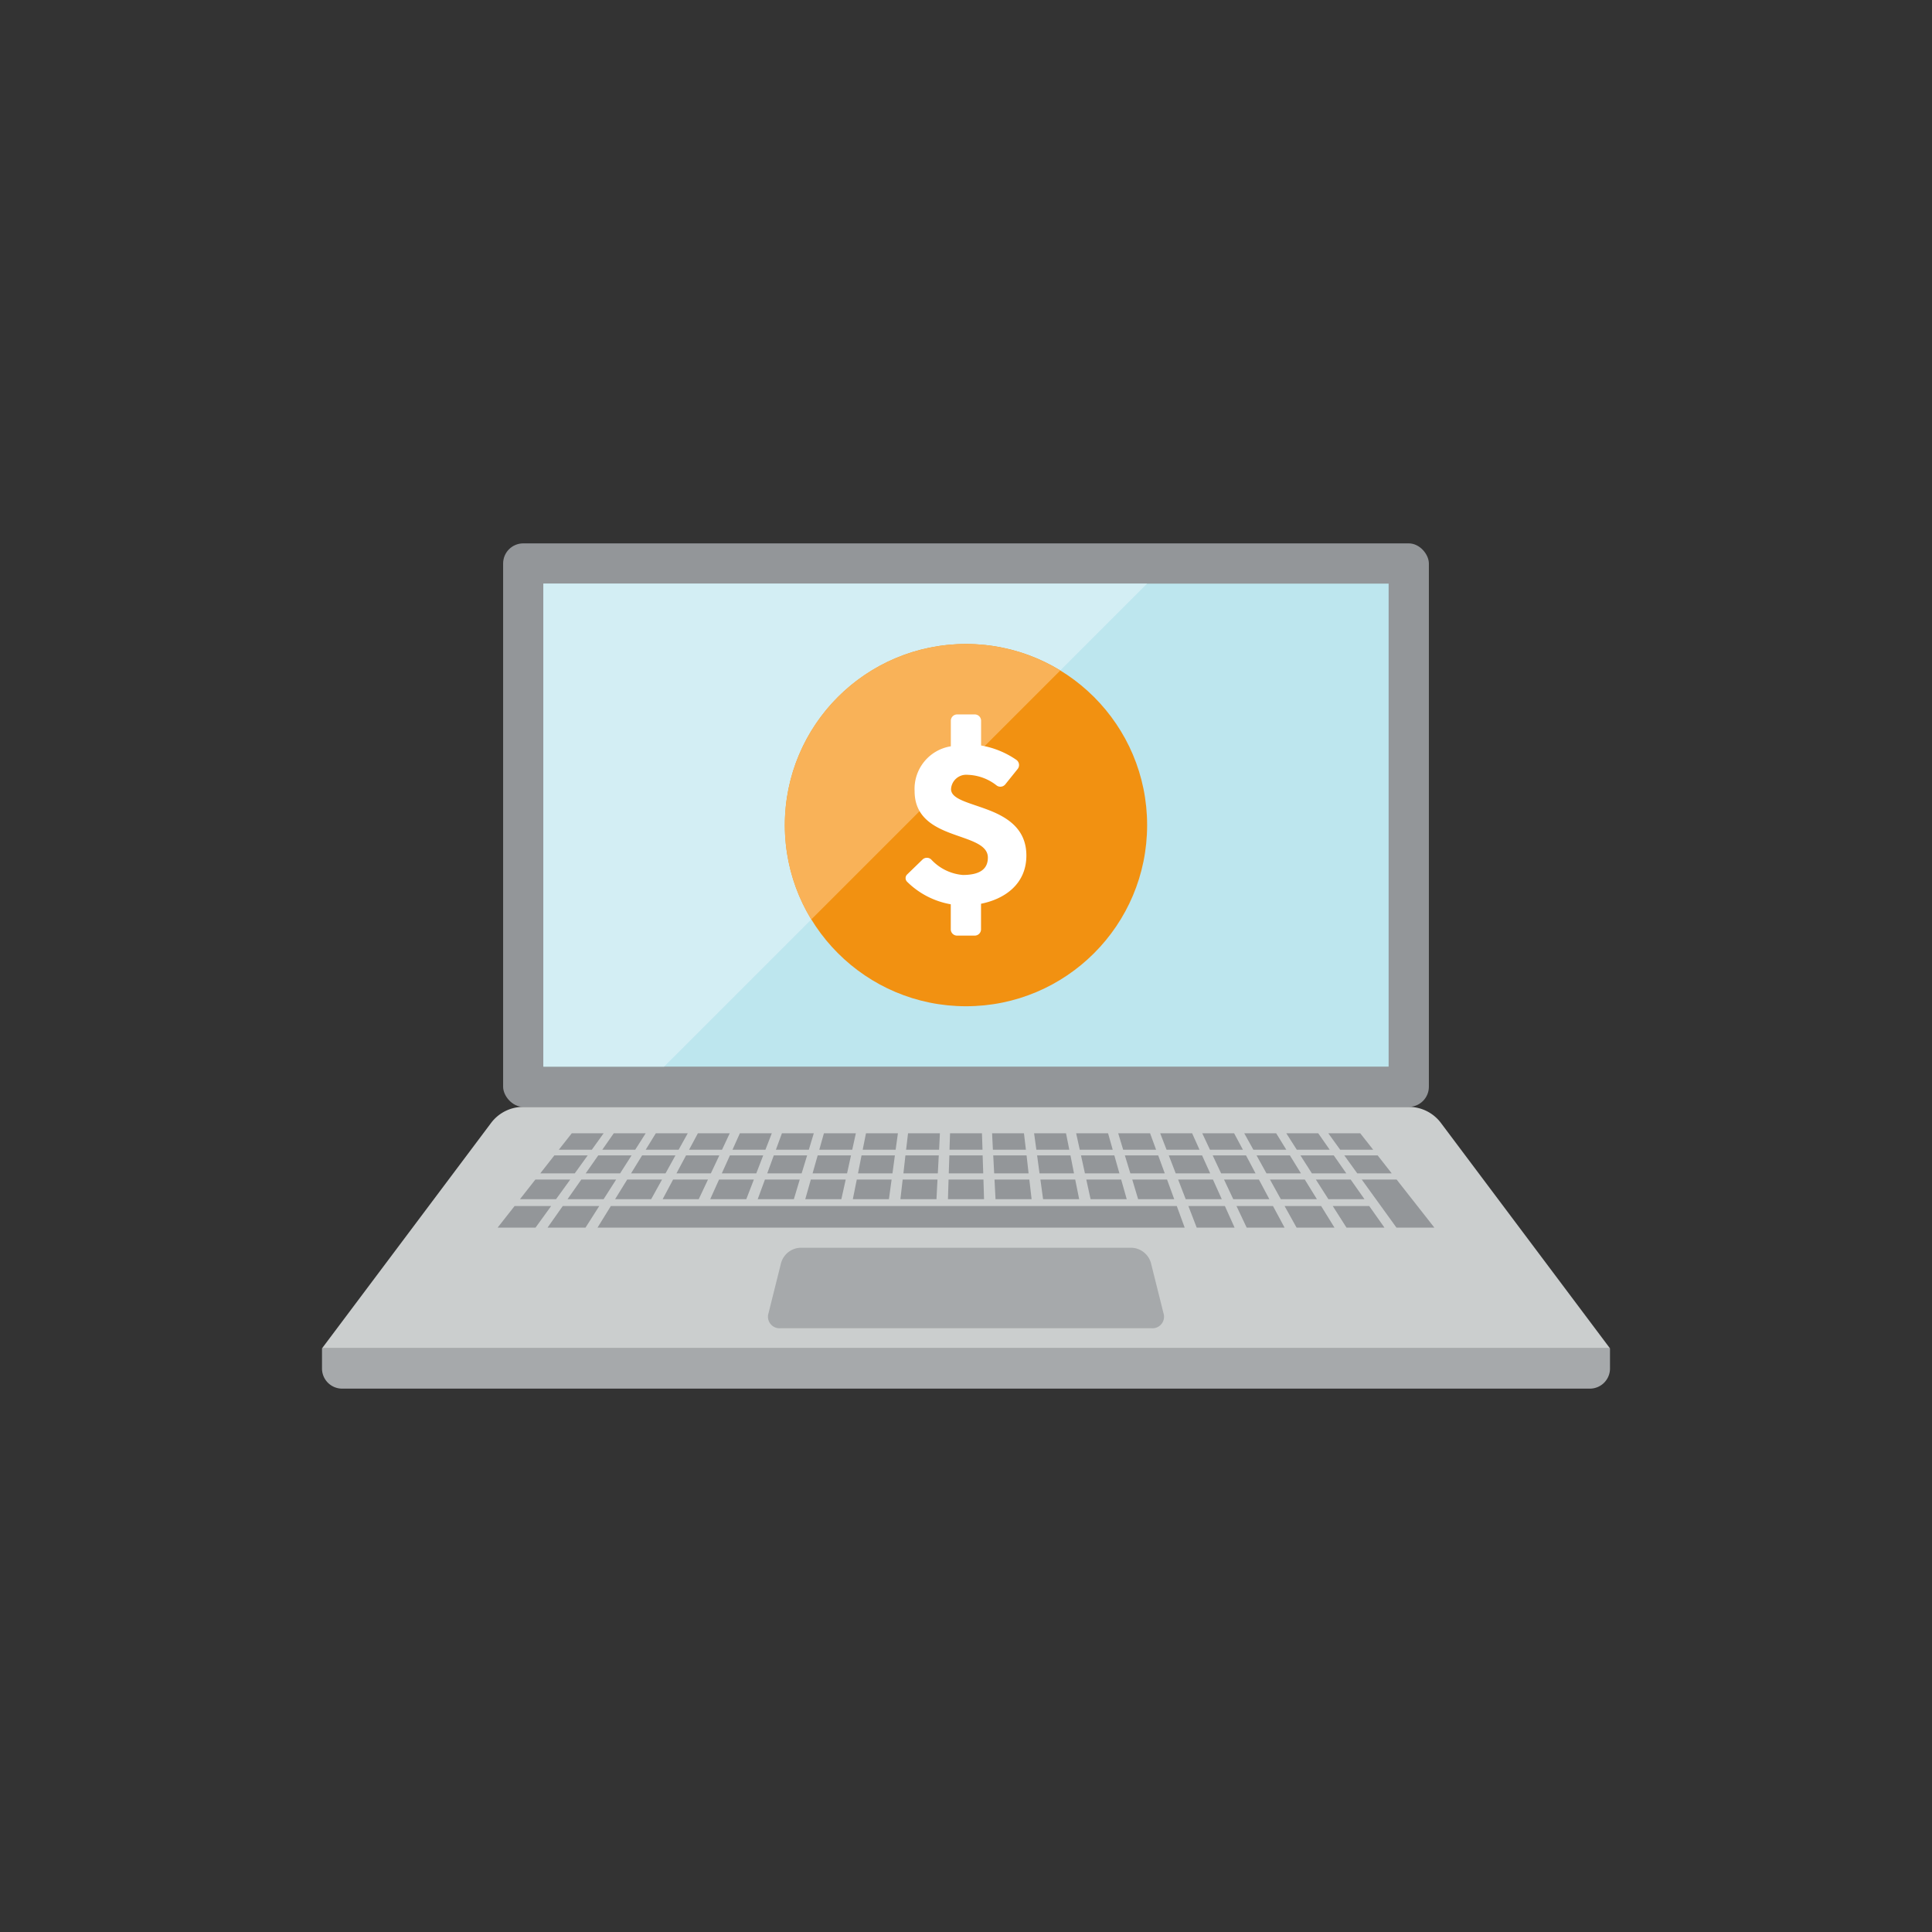 <svg id="Icons" xmlns="http://www.w3.org/2000/svg" viewBox="0 0 288 288"><rect x="0" y="0" width="288" height="288" fill="#333333" stroke="none"/><defs><style>.cls-1{fill:none;}.cls-2{fill:#cbcece;}.cls-3{fill:#939699;}.cls-4{fill:#bde6ee;}.cls-5{fill:#a6a9ab;}.cls-6{fill:#d3eef4;}.cls-7{fill:#f29111;}.cls-8{fill:#f9b258;}.cls-9{fill:#fff;}</style></defs><title>OCIC_Business_Online-Finance_Detailed</title><rect class="cls-1" width="288" height="288"/><path class="cls-2" d="M210,165H78a6,6,0,0,0-4.8,2.4L48,201H240l-25.2-33.6A6,6,0,0,0,210,165Z"/><rect class="cls-3" x="75" y="81" width="138" height="84" rx="3" ry="3"/><rect class="cls-4" x="81" y="87" width="126" height="72"/><path class="cls-5" d="M48,201H240a0,0,0,0,1,0,0v3a3,3,0,0,1-3,3H51a3,3,0,0,1-3-3v-3a0,0,0,0,1,0,0Z"/><path class="cls-5" d="M171.56,188.24a3.12,3.12,0,0,0-2.87-2.24H119.31a3.12,3.12,0,0,0-2.87,2.24l-1.88,7.52a1.72,1.72,0,0,0,1.75,2.24h55.38a1.72,1.72,0,0,0,1.75-2.24Z"/><polygon class="cls-3" points="88.22 171.39 83.3 171.39 85.23 168.94 89.98 168.94 88.22 171.39"/><polygon class="cls-3" points="94.69 171.39 89.78 171.39 91.49 168.94 96.25 168.94 94.69 171.39"/><polygon class="cls-3" points="101.16 171.39 96.25 171.39 97.76 168.94 102.52 168.94 101.16 171.39"/><polygon class="cls-3" points="107.63 171.39 102.72 171.39 104.03 168.94 108.78 168.94 107.63 171.39"/><polygon class="cls-3" points="114.1 171.39 109.19 171.39 110.29 168.94 115.05 168.94 114.1 171.39"/><polygon class="cls-3" points="120.57 171.39 115.66 171.39 116.56 168.94 121.31 168.94 120.57 171.39"/><polygon class="cls-3" points="127.04 171.39 122.13 171.39 122.82 168.94 127.58 168.94 127.04 171.39"/><polygon class="cls-3" points="133.51 171.39 128.6 171.39 129.09 168.94 133.85 168.94 133.51 171.39"/><polygon class="cls-3" points="139.99 171.39 135.07 171.39 135.36 168.94 140.11 168.94 139.99 171.39"/><polygon class="cls-3" points="146.46 171.39 141.54 171.39 141.62 168.94 146.38 168.94 146.46 171.39"/><polygon class="cls-3" points="152.93 171.39 148.01 171.39 147.89 168.94 152.64 168.94 152.93 171.39"/><polygon class="cls-3" points="159.4 171.39 154.49 171.39 154.15 168.94 158.91 168.94 159.4 171.39"/><polygon class="cls-3" points="165.87 171.39 160.96 171.39 160.42 168.94 165.18 168.94 165.87 171.39"/><polygon class="cls-3" points="172.34 171.39 167.43 171.39 166.69 168.94 171.44 168.94 172.34 171.39"/><polygon class="cls-3" points="178.81 171.39 173.9 171.39 172.95 168.94 177.71 168.94 178.81 171.39"/><polygon class="cls-3" points="185.28 171.39 180.37 171.39 179.22 168.94 183.97 168.94 185.28 171.39"/><polygon class="cls-3" points="191.75 171.39 186.84 171.39 185.48 168.94 190.24 168.94 191.75 171.39"/><polygon class="cls-3" points="198.22 171.39 193.31 171.39 191.75 168.94 196.51 168.94 198.22 171.39"/><polygon class="cls-3" points="204.7 171.39 199.78 171.39 198.01 168.94 202.77 168.94 204.7 171.39"/><polygon class="cls-3" points="85.68 174.91 80.54 174.91 82.64 172.23 87.61 172.23 85.68 174.91"/><polygon class="cls-3" points="92.44 174.91 87.31 174.91 89.18 172.23 94.15 172.23 92.44 174.91"/><polygon class="cls-3" points="99.21 174.91 94.07 174.91 95.72 172.23 100.69 172.23 99.21 174.91"/><polygon class="cls-3" points="105.97 174.91 100.84 174.91 102.27 172.23 107.23 172.23 105.97 174.91"/><polygon class="cls-3" points="112.74 174.91 107.6 174.91 108.81 172.23 113.77 172.23 112.74 174.91"/><polygon class="cls-3" points="119.5 174.91 114.37 174.91 115.35 172.23 120.32 172.23 119.5 174.91"/><polygon class="cls-3" points="126.27 174.91 121.13 174.91 121.89 172.23 126.86 172.23 126.27 174.91"/><polygon class="cls-3" points="133.04 174.91 127.9 174.91 128.43 172.23 133.4 172.23 133.04 174.91"/><polygon class="cls-3" points="139.8 174.91 134.67 174.91 134.97 172.23 139.94 172.23 139.8 174.91"/><polygon class="cls-3" points="146.57 174.91 141.43 174.91 141.52 172.23 146.48 172.23 146.57 174.91"/><polygon class="cls-3" points="153.33 174.91 148.2 174.91 148.06 172.23 153.03 172.23 153.33 174.91"/><polygon class="cls-3" points="160.1 174.91 154.96 174.91 154.6 172.23 159.57 172.23 160.1 174.91"/><polygon class="cls-3" points="166.87 174.91 161.73 174.91 161.14 172.23 166.11 172.23 166.87 174.91"/><polygon class="cls-3" points="173.63 174.91 168.5 174.91 167.68 172.23 172.65 172.23 173.63 174.91"/><polygon class="cls-3" points="180.4 174.91 175.26 174.91 174.23 172.23 179.19 172.23 180.4 174.91"/><polygon class="cls-3" points="187.16 174.91 182.03 174.91 180.77 172.23 185.74 172.23 187.16 174.91"/><polygon class="cls-3" points="193.93 174.91 188.79 174.91 187.31 172.23 192.28 172.23 193.93 174.91"/><polygon class="cls-3" points="200.69 174.91 195.56 174.91 193.85 172.23 198.82 172.23 200.69 174.91"/><polygon class="cls-3" points="207.46 174.91 202.32 174.91 200.39 172.23 205.36 172.23 207.46 174.91"/><polygon class="cls-3" points="82.89 178.76 77.51 178.76 79.81 175.83 85.01 175.83 82.89 178.76"/><polygon class="cls-3" points="89.98 178.76 84.6 178.76 86.66 175.83 91.85 175.83 89.98 178.76"/><polygon class="cls-3" points="97.07 178.76 91.69 178.76 93.5 175.83 98.69 175.83 97.07 178.76"/><polygon class="cls-3" points="104.16 178.76 98.78 178.76 100.34 175.83 105.54 175.83 104.16 178.76"/><polygon class="cls-3" points="111.25 178.76 105.87 178.76 107.19 175.83 112.38 175.83 111.25 178.76"/><polygon class="cls-3" points="118.34 178.76 112.95 178.76 114.03 175.83 119.22 175.83 118.34 178.76"/><polygon class="cls-3" points="125.42 178.76 120.04 178.76 120.87 175.83 126.07 175.83 125.42 178.76"/><polygon class="cls-3" points="132.51 178.76 127.13 178.76 127.72 175.83 132.91 175.83 132.51 178.76"/><polygon class="cls-3" points="139.6 178.76 134.22 178.76 134.56 175.83 139.75 175.83 139.6 178.76"/><polygon class="cls-3" points="146.69 178.76 141.31 178.76 141.4 175.83 146.6 175.83 146.69 178.76"/><polygon class="cls-3" points="153.78 178.76 148.4 178.76 148.25 175.83 153.44 175.83 153.78 178.76"/><polygon class="cls-3" points="160.87 178.76 155.49 178.76 155.09 175.83 160.28 175.83 160.87 178.76"/><polygon class="cls-3" points="167.96 178.76 162.57 178.76 161.93 175.83 167.13 175.83 167.96 178.76"/><polygon class="cls-3" points="175.04 178.76 169.66 178.76 168.78 175.83 173.97 175.83 175.04 178.76"/><polygon class="cls-3" points="182.13 178.76 176.75 178.76 175.62 175.83 180.81 175.83 182.13 178.76"/><polygon class="cls-3" points="189.22 178.76 183.84 178.76 182.46 175.83 187.66 175.83 189.22 178.76"/><polygon class="cls-3" points="196.31 178.76 190.93 178.76 189.31 175.83 194.5 175.83 196.31 178.76"/><polygon class="cls-3" points="203.4 178.76 198.02 178.76 196.15 175.83 201.34 175.83 203.4 178.76"/><polygon class="cls-3" points="213.82 183 208.17 183 202.99 175.83 208.19 175.83 213.82 183"/><polygon class="cls-3" points="79.83 183 74.18 183 76.71 179.78 82.16 179.78 79.83 183"/><polygon class="cls-3" points="87.28 183 81.62 183 83.89 179.78 89.33 179.78 87.28 183"/><polygon class="cls-3" points="176.6 183 89.07 183 91.06 179.78 175.42 179.78 176.6 183"/><polygon class="cls-3" points="184.04 183 178.39 183 177.15 179.78 182.59 179.78 184.04 183"/><polygon class="cls-3" points="191.49 183 185.84 183 184.32 179.78 189.76 179.78 191.49 183"/><polygon class="cls-3" points="198.93 183 193.28 183 191.49 179.78 196.94 179.78 198.93 183"/><polygon class="cls-3" points="206.38 183 200.72 183 198.67 179.78 204.11 179.78 206.38 183"/><polygon class="cls-6" points="81 87 81 159 99 159 102 156 171 87 81 87"/><circle class="cls-7" cx="144" cy="123" r="27"/><path class="cls-8" d="M144,96a27,27,0,0,0-23.06,41.06l37.11-37.11A26.87,26.87,0,0,0,144,96Z"/><path class="cls-9" d="M153,127.53c0-4-2.9-5.74-5.74-6.82s-5.49-1.57-5.49-3.08a2.27,2.27,0,0,1,2.48-2.13,7.33,7.33,0,0,1,4.32,1.59.94.94,0,0,0,1.29-.17l1.84-2.29a.94.94,0,0,0-.21-1.37,13.09,13.09,0,0,0-5.24-2.13v-3.69a.94.94,0,0,0-.94-.94h-2.63a.94.94,0,0,0-.94.94v3.81a6.42,6.42,0,0,0-5.4,6.69c0,3.78,2.73,5.28,5.46,6.3s5.46,1.61,5.46,3.6c0,1.57-1,2.59-3.74,2.59a7.24,7.24,0,0,1-4.71-2.31.94.94,0,0,0-1.28,0l-2.3,2.23a.76.76,0,0,0,0,1.1,12.23,12.23,0,0,0,6.5,3.35v3.73a.94.94,0,0,0,.94.94h2.63a.94.94,0,0,0,.94-.94v-3.81C149.84,134,153,131.74,153,127.53Z"/></svg>